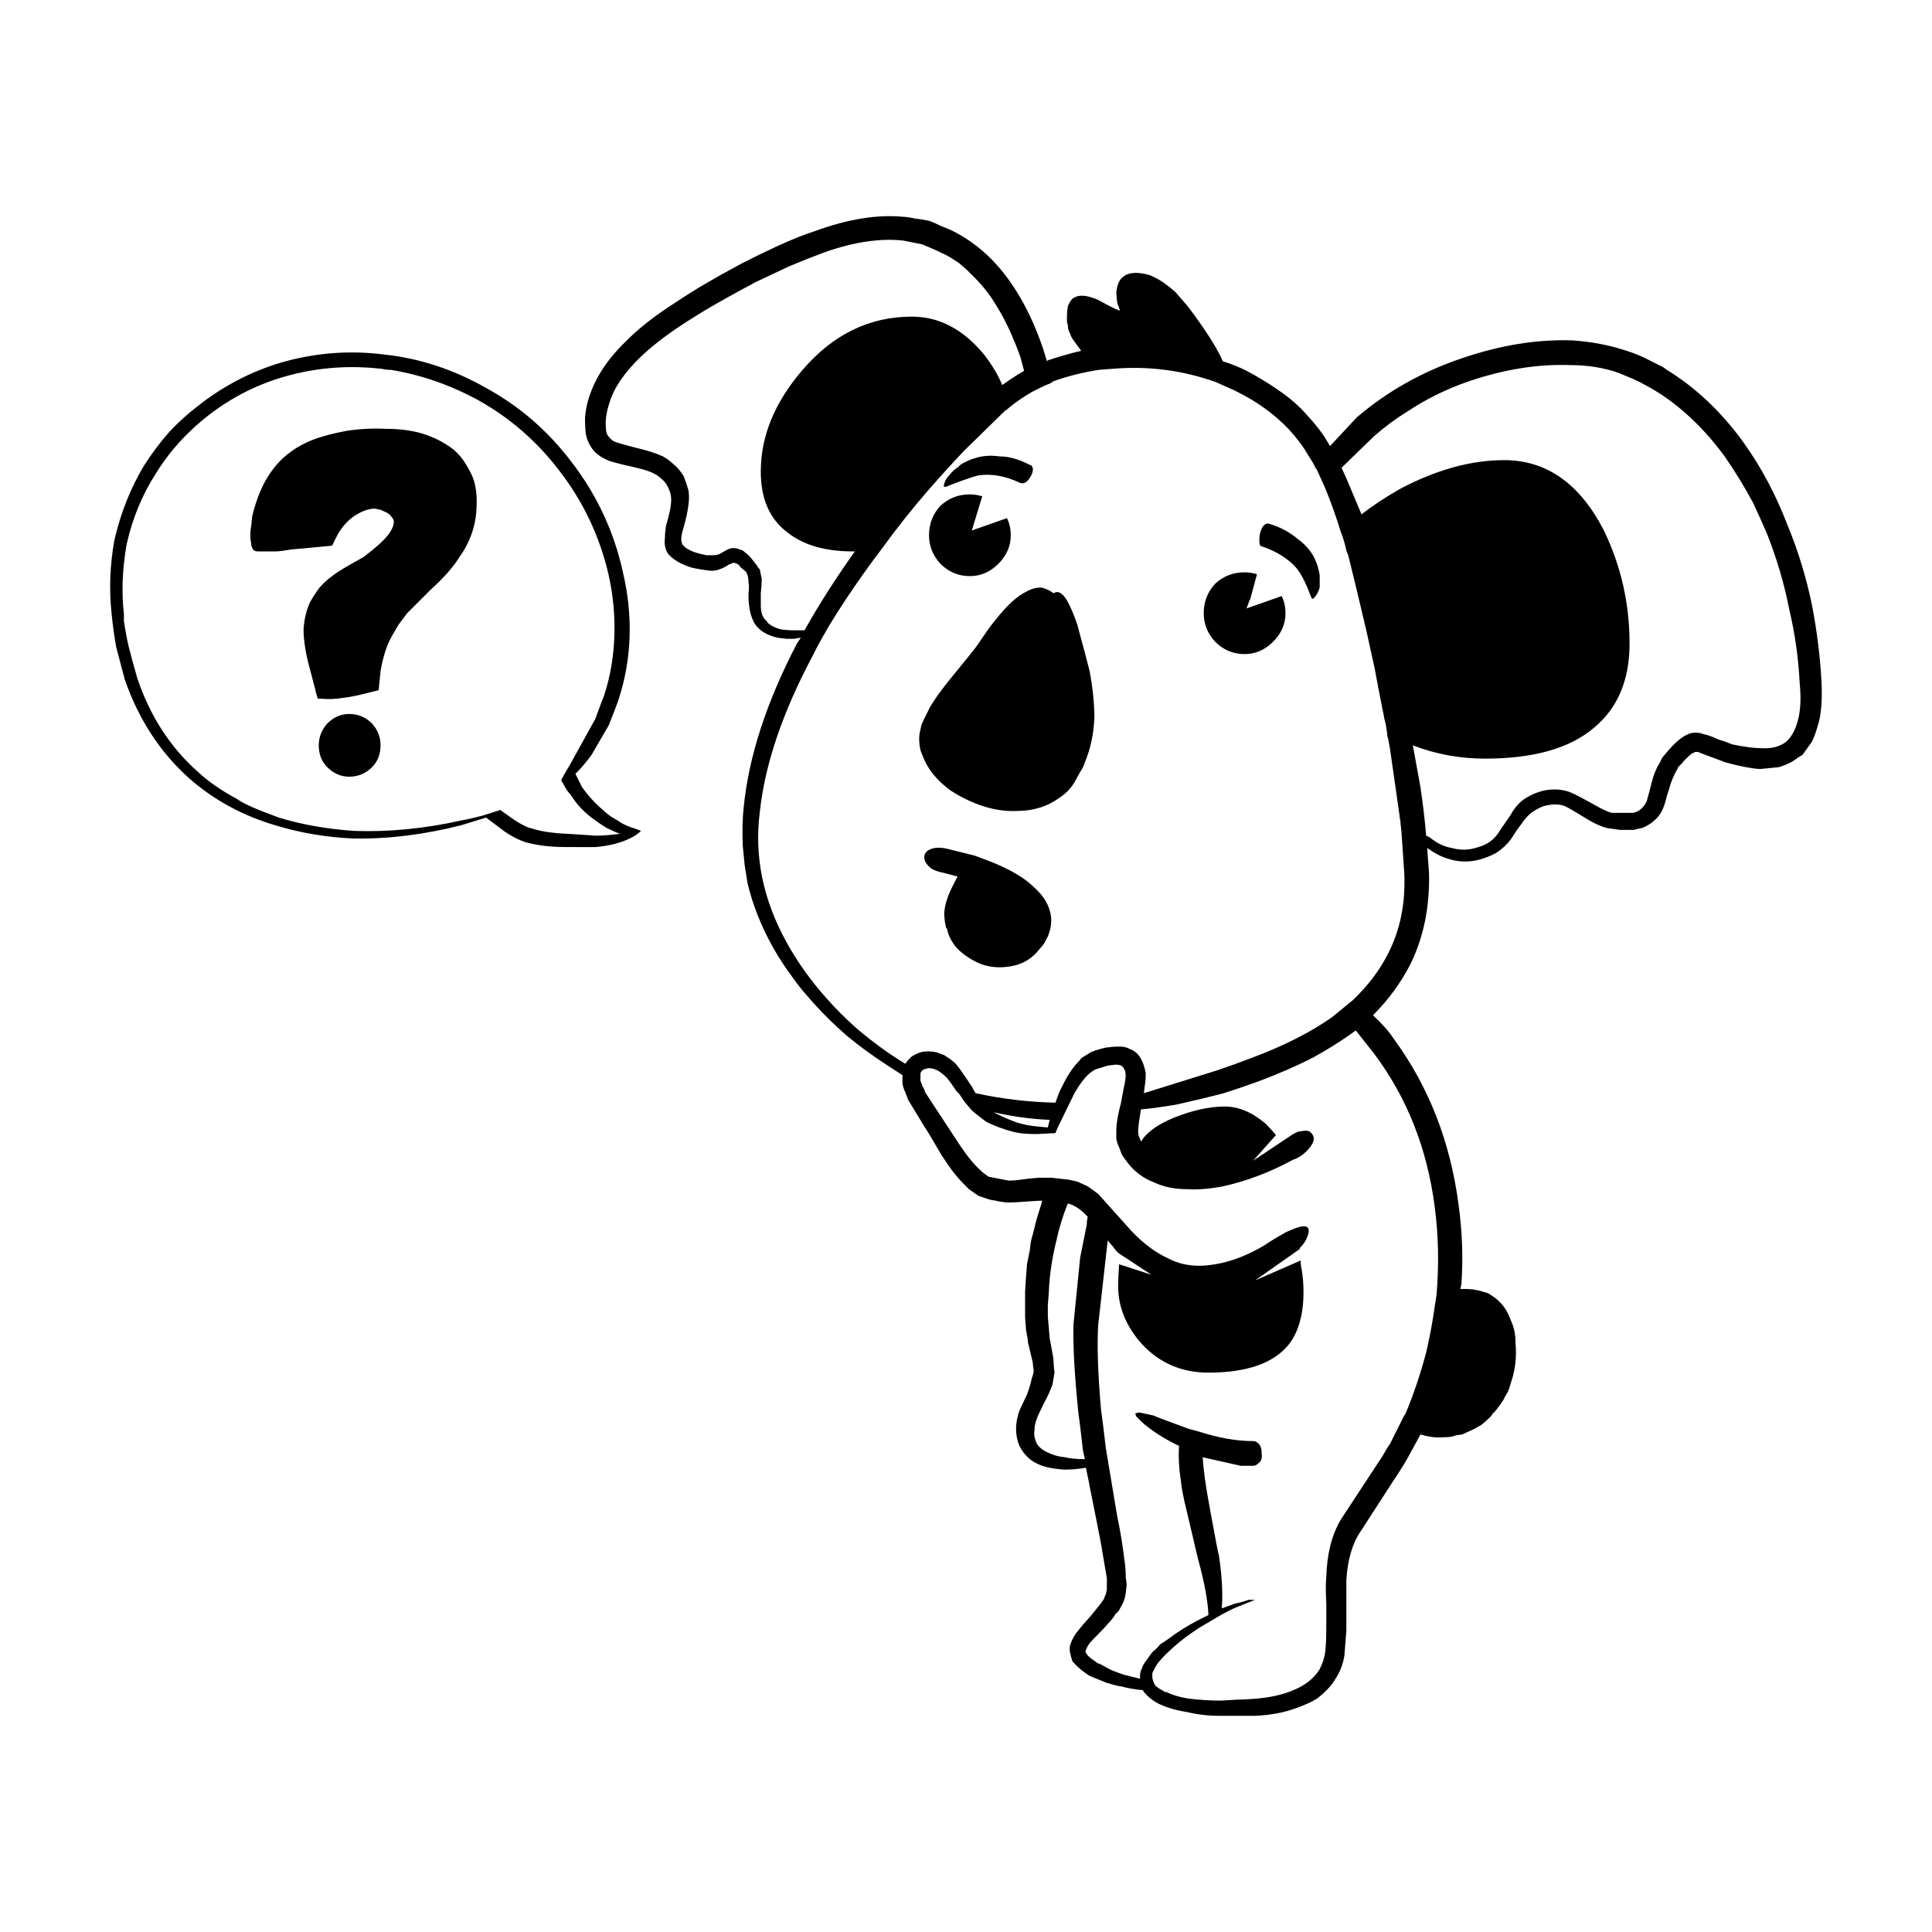 <?xml version="1.0" encoding="UTF-8"?>
<!-- Uploaded to: ICON Repo, www.iconrepo.com, Generator: ICON Repo Mixer Tools -->
<svg fill="#000000" width="800px" height="800px" version="1.1" viewBox="144 144 512 512" xmlns="http://www.w3.org/2000/svg">
 <path d="m516.91 253.1c-3.023 1.848-5.965 4.031-8.816 6.547l-8.566 8.312 1.258 2.773c1.344 3.191 2.688 6.383 4.031 9.57 3.023-2.352 6.469-4.617 10.328-6.801 9.57-5.039 18.727-7.559 27.457-7.559 11.254 0 20.07 6.215 26.449 18.641 4.535 9.406 6.801 19.395 6.801 29.977 0 9.742-3.191 17.215-9.57 22.422-6.383 5.371-15.953 8.062-28.719 8.062-6.715 0-13.098-1.176-19.145-3.527l2.016 11.086c0.672 4.535 1.176 8.816 1.512 12.848l1.008 0.504c1.848 1.512 3.777 2.434 5.793 2.769 2.352 0.672 4.703 0.59 7.055-0.25 2.519-0.672 4.449-2.184 5.793-4.535 1.176-1.68 2.098-3.023 2.769-4.031 1.008-1.848 2.269-3.273 3.777-4.281 1.848-1.172 3.777-1.93 5.793-2.266 2.519-0.336 4.703-0.082 6.551 0.754 1.176 0.504 3.106 1.512 5.793 3.023 2.016 1.176 3.609 1.93 4.789 2.266h2.769 3.023c1.512-0.336 2.688-1.344 3.523-3.019 0.168-0.672 0.422-1.598 0.758-2.773 0.5-2.016 0.84-3.273 1.008-3.777 0.504-1.512 1.094-2.769 1.766-3.777 0.336-0.84 0.672-1.426 1.008-1.766l1.512-1.762c1.176-1.344 2.269-2.352 3.273-3.023 0.672-0.504 1.512-0.926 2.519-1.258 1.344-0.168 2.356-0.082 3.023 0.25 0.836 0.168 1.684 0.422 2.519 0.754 0.336 0.168 0.926 0.422 1.762 0.758 1.18 0.336 2.352 0.754 3.527 1.258 3.191 0.672 5.797 1.008 7.809 1.008 2.688 0.168 4.871-0.418 6.555-1.766 1.512-1.344 2.598-3.523 3.273-6.547 0.508-2.519 0.586-5.457 0.25-8.816-0.336-6.719-1.258-13.266-2.769-19.648-1.344-6.887-3.359-13.688-6.047-20.406-1.172-2.688-2.352-5.289-3.523-7.809-2.352-4.367-4.871-8.48-7.559-12.344-5.039-6.883-10.75-12.426-17.133-16.625-1.344-0.84-2.184-1.344-2.519-1.512l-2.769-1.512c-1.344-0.672-2.269-1.09-2.773-1.258l-3.023-1.258c-3.863-1.344-8.059-2.016-12.594-2.016-8.562-0.336-17.547 1.094-26.953 4.281-5.875 2.012-11.332 4.699-16.371 8.059zm-13.352 1.512c8.062-6.887 17.297-12.09 27.711-15.617 10.246-3.523 20.07-5.121 29.473-4.785 5.039 0.336 9.824 1.258 14.359 2.769 2.184 0.672 4.367 1.598 6.547 2.769l3.023 1.512c0.672 0.504 1.68 1.176 3.023 2.016 7.055 4.703 13.266 10.832 18.641 18.387 4.531 6.383 8.309 13.52 11.336 21.41 2.856 6.887 5.039 14.023 6.547 21.41 1.344 7.055 2.184 13.938 2.519 20.656 0.168 4.367-0.082 7.809-0.758 10.328l-0.754 2.519c-0.34 1.008-0.676 1.848-1.008 2.519l-2.519 3.527-1.258 0.754c-1.176 1.008-2.856 1.848-5.039 2.519l-5.039 0.504c-2.352-0.168-5.371-0.754-9.066-1.766-0.84-0.336-2.184-0.84-4.031-1.512-1.852-0.672-2.941-1.094-3.277-1.258h-0.754l-1.004 0.512c-1.008 0.84-1.848 1.676-2.519 2.519l-1.008 1.008c0 0.168-0.254 0.672-0.758 1.512-0.5 1.008-0.922 2.016-1.258 3.019-0.168 0.676-0.5 1.766-1.008 3.277-0.336 1.512-0.754 2.769-1.258 3.777-0.672 1.344-1.766 2.519-3.273 3.523-0.84 0.504-1.512 0.84-2.016 1.008-1.008 0.168-1.676 0.336-2.016 0.504h-3.777l-3.523-0.504c-1.848-0.504-3.949-1.512-6.297-3.023-2.184-1.344-3.777-2.269-4.789-2.769-1.344-0.504-2.856-0.59-4.535-0.254-1.176 0.168-2.519 0.754-4.031 1.766-1.008 0.672-2.016 1.766-3.019 3.273-0.672 0.84-1.598 2.184-2.773 4.031-1.008 1.344-2.266 2.519-3.777 3.523-1.176 0.672-2.602 1.258-4.281 1.766-3.019 0.84-5.961 0.754-8.816-0.25-1.676-0.504-3.441-1.43-5.289-2.773l0.504 6.801c0.168 9.066-1.512 17.129-5.039 24.184-2.519 4.871-5.793 9.32-9.824 13.352 2.519 2.348 4.367 4.449 5.543 6.297 9.238 12.594 14.945 27.207 17.129 43.828 1.008 7.391 1.258 14.441 0.754 21.16l-0.25 1.258h1.512c1.176 0 2.434 0.168 3.777 0.504 1.008 0.336 1.598 0.5 1.766 0.5 0.672 0.336 1.094 0.59 1.258 0.758l0.754 0.5c2.016 1.512 3.445 3.527 4.281 6.047 0.84 1.68 1.258 3.695 1.258 6.047 0.336 3.695-0.082 7.219-1.258 10.578-0.168 0.672-0.418 1.43-0.754 2.269-0.336 0.504-0.754 1.258-1.258 2.269-1.344 2.016-2.269 3.191-2.769 3.523-0.168 0.504-1.176 1.512-3.023 3.023-0.336 0.168-0.926 0.504-1.766 1.008l-3.273 1.512-1.766 0.25c-0.672 0.336-1.766 0.504-3.273 0.504-1.848 0.168-3.863-0.082-6.047-0.754l-3.023 5.543c-0.672 1.344-2.184 3.777-4.535 7.305l-8.312 12.848c-2.184 3.191-3.441 7.473-3.777 12.848v13.352l-0.504 6.551c-0.336 2.352-1.176 4.535-2.519 6.547-1.008 1.68-2.602 3.359-4.785 5.039-1.344 0.84-3.191 1.68-5.543 2.519-3.191 1.176-6.801 1.848-10.832 2.016h-4.789-4.789c-2.856 0-5.711-0.336-8.562-1.008-3.191-0.504-5.879-1.344-8.062-2.519-1.344-0.84-2.434-1.766-3.273-2.773l-0.254-0.5c-2.016-0.168-3.945-0.504-5.793-1.008-0.504 0-1.848-0.336-4.031-1.008l-4.281-1.762c-1.344-0.84-2.434-1.68-3.273-2.519-0.504-0.504-0.926-0.926-1.258-1.258l-0.254-0.758c-0.168-0.5-0.25-0.84-0.25-1.008l-0.25-1.008v-1.258c0.336-1.176 0.84-2.266 1.512-3.273 0.504-0.672 1.176-1.512 2.016-2.519 1.176-1.344 1.848-2.098 2.016-2.269 1.68-2.016 2.856-3.523 3.527-4.535l0.25-0.754 0.254-0.504 0.25-1.258v-3.023l-1.258-7.305c0-0.336-0.504-3.023-1.512-8.062l-1.766-8.816c0-0.168-0.336-1.848-1.008-5.039-1.848 0.336-3.777 0.504-5.793 0.504-2.352-0.168-4.281-0.504-5.793-1.008-1.344-0.504-2.434-1.094-3.273-1.766-1.176-1.008-2.102-2.184-2.773-3.523-1.172-2.856-1.172-5.965 0-9.32 0.336-0.672 1.008-2.098 2.016-4.281 0.672-1.848 1.09-3.273 1.258-4.281 0.336-0.84 0.5-1.512 0.5-2.016l-0.25-2.266-1.258-5.293c0-0.504-0.168-1.594-0.504-3.273l-0.25-3.273v-3.273-3.527c0-0.672 0.168-3.106 0.504-7.305l0.754-3.777c0.168-1.844 0.418-3.191 0.754-4.031l1.008-4.031c0.5-1.68 0.922-3.023 1.258-4.031l0.25-1.008c-0.504 0-1.93 0.082-4.281 0.25-2.016 0.168-3.695 0.25-5.039 0.25-1.512-0.168-2.519-0.336-3.023-0.5l-1.512-0.254-3.023-1.008-2.519-1.766-1.008-1.008c-1.344-1.344-2.519-2.688-3.527-4.031-0.84-1.176-1.766-2.519-2.769-4.031-2.016-3.523-3.527-6.043-4.535-7.559-1.848-3.019-3.273-5.371-4.281-7.055l-0.758-2.016c-0.336-0.672-0.59-1.426-0.754-2.269v-2.266l-4.281-2.773c-3.863-2.519-7.305-5.039-10.328-7.559-3.863-3.359-7.305-6.801-10.328-10.328-1.512-1.68-2.856-3.359-4.031-5.039-2.016-2.688-3.777-5.371-5.289-8.062-3.191-5.711-5.457-11.418-6.801-17.129-0.336-2.184-0.59-3.777-0.754-4.789l-0.504-5.039c-0.168-4.031-0.082-7.473 0.25-10.328 1.344-13.434 6.047-27.875 14.109-43.328l1.008-1.512h-0.25l-1.512 0.25h-2.016l-2.016-0.227c-1.848-0.336-3.441-1.008-4.785-2.016-1.008-0.84-1.68-1.68-2.016-2.519-0.5-1.008-0.84-2.184-1.008-3.527-0.168-0.84-0.254-2.016-0.254-3.527 0.168-1.512 0.168-2.602 0-3.273 0-1.176-0.25-2.098-0.754-2.769l-1.258-1.008c-0.336-0.504-0.672-0.84-1.008-1.008-0.336-0.168-0.672-0.254-1.008-0.254l-1.258 0.504c-0.672 0.504-1.512 0.926-2.519 1.258-0.84 0.336-1.848 0.422-3.023 0.25-2.519-0.336-4.195-0.672-5.039-1.008-1.344-0.504-2.266-0.926-2.769-1.258-1.176-0.672-2.102-1.426-2.773-2.269-0.672-1.176-0.922-2.434-0.754-3.777 0-0.84 0.082-1.93 0.254-3.273 0.84-3.023 1.258-4.789 1.258-5.289 0.336-1.848 0.168-3.445-0.504-4.789-0.336-0.84-0.754-1.512-1.258-2.016-0.504-0.504-1.094-1.008-1.766-1.512-1.344-0.84-3.191-1.512-5.543-2.016-1.344-0.336-2.434-0.59-3.273-0.754-1.344-0.336-2.602-0.672-3.777-1.008-1.68-0.672-3.023-1.512-4.031-2.519-1.176-1.344-1.93-2.856-2.269-4.535-0.168-1.008-0.25-2.519-0.25-4.535 0.168-1.68 0.418-3.106 0.754-4.281 1.512-5.371 4.617-10.41 9.32-15.113 3.691-3.863 8.48-7.641 14.355-11.336 4.199-2.856 9.91-6.215 17.133-10.078 0.672-0.336 2.184-1.09 4.535-2.266l4.785-2.269c4.031-1.848 7.391-3.191 10.078-4.031 8.734-3.191 16.543-4.449 23.43-3.777 0.672 0 1.762 0.168 3.273 0.5 0.336 0 1.426 0.168 3.273 0.504 0.672 0.168 1.68 0.59 3.023 1.258l3.023 1.258c3.863 1.848 7.473 4.449 10.832 7.809 5.711 5.879 10.242 13.77 13.602 23.676l1.008 3.273 0.25-0.25c3.023-1.008 5.965-1.848 8.816-2.519-0.5-0.672-1.172-1.594-2.016-2.769-0.168-0.168-0.418-0.59-0.754-1.258 0-0.168-0.168-0.59-0.504-1.258-0.168-0.336-0.25-0.84-0.25-1.512-0.168-0.336-0.254-0.84-0.254-1.512 0-1.512 0.086-2.688 0.254-3.527 0.336-0.84 0.754-1.512 1.258-2.016 0.672-0.504 1.512-0.754 2.519-0.754s2.352 0.336 4.031 1.008l3.273 1.766c1.344 0.672 2.102 1.008 2.269 1.008 0.168 0.168 0.336 0.168 0.504 0l-0.254-0.254v-0.25l-0.5-1.258c-0.168-1.176-0.254-2.184-0.254-3.023 0.168-1.512 0.59-2.688 1.258-3.523 0.672-0.672 1.344-1.094 2.016-1.258 0.504-0.168 1.176-0.254 2.016-0.254s1.93 0.168 3.273 0.504c1.848 0.672 3.695 1.766 5.543 3.273l1.512 1.258 3.273 3.777c1.176 1.512 2.519 3.359 4.031 5.543 2.519 3.695 4.281 6.719 5.289 9.066 2.184 0.676 4.281 1.512 6.297 2.519 2.856 1.512 5.625 3.191 8.312 5.039 3.191 2.184 5.711 4.367 7.559 6.551 2.688 2.856 4.703 5.543 6.047 8.062l0.25 0.25zm-12.848 10.074c-1.344-2.352-3.106-4.699-5.289-7.055-3.863-4.031-8.566-7.391-14.109-10.078l-0.504-0.254c-1.172-0.5-2.688-1.172-4.535-2.016-8.898-3.191-18.137-4.367-27.711-3.523l-3.273 0.25c-4.367 0.672-8.395 1.68-12.09 3.023l-0.754 0.504c-1.68 0.672-3.445 1.512-5.293 2.519-2.016 1.176-3.945 2.519-5.793 4.031-0.336 0.336-0.672 0.59-1.008 0.754l-10.828 10.586c-3.191 3.359-6.465 6.969-9.824 10.832-4.199 4.871-8.062 9.742-11.59 14.609-5.371 7.055-10.16 14.023-14.359 20.91l-1.008 1.762c-1.008 1.68-2.102 3.695-3.273 6.047-8.062 15.113-12.766 28.969-14.109 41.562-1.512 11.758 0.84 23.258 7.055 34.512 2.856 5.207 6.383 10.16 10.582 14.859 2.352 2.688 5.039 5.375 8.062 8.062 4.367 3.695 8.648 6.801 12.848 9.32 0.336-0.504 0.84-1.094 1.512-1.766 0.672-0.504 1.512-0.922 2.519-1.258 1.344-0.336 2.769-0.336 4.281 0l2.016 0.754 1.512 1.008c0.672 0.504 1.176 0.926 1.512 1.258l1.008 1.258c0.84 1.176 1.93 2.769 3.273 4.789 0.336 0.672 0.672 1.258 1.008 1.762 6.887 1.512 13.938 2.352 21.16 2.519 0.672-2.016 1.258-3.441 1.762-4.281 1.344-2.856 2.856-5.121 4.535-6.801 0.336-0.504 0.672-0.84 1.008-1.008l2.016-1.258 1.258-0.504c0.504-0.168 1.43-0.418 2.773-0.754 1.344-0.168 2.266-0.25 2.769-0.25h1.512c1.008 0.168 1.594 0.336 1.762 0.504 1.512 0.5 2.606 1.426 3.277 2.769 0.5 0.84 0.922 2.098 1.258 3.777 0 1.176-0.086 2.269-0.254 3.273l-0.25 2.016 19.398-6.043c2.519-0.84 5.539-1.93 9.066-3.273 8.566-3.191 15.703-6.801 21.41-10.832l5.543-4.535c4.031-3.863 7.137-7.977 9.32-12.344 3.191-6.215 4.617-13.266 4.281-21.16-0.336-5.039-0.59-8.734-0.754-11.086l-0.25-2.266v-0.504c-0.168-0.672-0.254-1.176-0.254-1.512l-2.519-17.633c-0.168-1.008-0.336-1.93-0.5-2.773-0.168-0.336-0.254-0.754-0.254-1.258-0.168-1.512-0.418-2.856-0.754-4.031-0.168-1.008-0.336-1.848-0.504-2.519-1.176-6.047-1.848-9.57-2.016-10.582l-2.269-10.328c-2.016-8.566-3.609-15.199-4.785-19.902-0.168-0.336-0.336-0.754-0.504-1.258-0.336-1.68-0.84-3.359-1.512-5.039-1.176-3.863-2.519-7.641-4.031-11.336l-2.266-5.039c-0.168-0.168-0.336-0.422-0.504-0.754-0.168-0.336-0.336-0.672-0.504-1.008zm2.519 29.473c0.336 1.344 0.504 2.098 0.504 2.266v3.277c-0.336 1.176-0.84 2.098-1.512 2.769-0.168 0.168-0.336 0.25-0.5 0.25l-0.254-0.5-1.008-2.519c-0.84-2.016-1.766-3.695-2.773-5.039-2.184-2.519-5.207-4.449-9.066-5.797-0.336 0-0.59-0.168-0.754-0.5-0.168-0.672-0.168-1.598 0-2.773 0.336-1.344 0.754-2.184 1.258-2.519 0.336-0.336 0.754-0.418 1.258-0.25 2.856 0.84 5.371 2.184 7.559 4.031 1.848 1.344 3.273 2.941 4.281 4.789 0.336 0.668 0.672 1.508 1.008 2.516zm-94.969-80.355c-2.184-1.512-3.777-2.434-4.785-2.769-0.168-0.168-1.848-0.926-5.039-2.269l-5.039-1.008c-6.047-0.672-12.934 0.336-20.656 3.019-3.191 1.176-6.383 2.434-9.57 3.777l-9.07 4.281c-1.176 0.672-2.266 1.258-3.273 1.766-5.879 3.191-10.242 5.711-13.098 7.559-5.711 3.527-10.328 6.969-13.855 10.328-4.367 4.199-7.137 8.23-8.312 12.094-0.84 2.519-1.176 4.699-1.008 6.547 0 1.008 0.168 1.766 0.504 2.269 0.336 0.5 0.84 1.008 1.512 1.512 0.672 0.336 2.688 0.926 6.043 1.766 2.856 0.672 5.207 1.426 7.055 2.266 1.176 0.676 2.184 1.43 3.023 2.269 0.84 0.672 1.68 1.68 2.519 3.023 0.504 1.344 0.926 2.602 1.258 3.777 0.168 1.176 0.168 2.352 0 3.523-0.168 1.68-0.59 3.695-1.258 6.047-0.672 2.184-0.84 3.609-0.504 4.281 0 0.336 0.254 0.672 0.758 1.008 0 0.168 0.5 0.504 1.512 1.008 1.008 0.504 2.434 0.926 4.281 1.258h1.766c0.5 0 1.008-0.082 1.512-0.25 0.336-0.168 1.094-0.59 2.269-1.258 1.008-0.504 2.098-0.504 3.273 0l0.754 0.25 1.512 1.258c0.336 0.336 0.84 0.926 1.512 1.766l0.754 1.008c0.168 0.336 0.422 0.676 0.754 1.008l0.504 2.519c0 1.008-0.082 2.269-0.25 3.777v3.273c0 2.016 0.59 3.445 1.762 4.281v0.25c1.008 0.84 2.184 1.43 3.527 1.766 1.176 0.168 2.352 0.254 3.527 0.254h2.769c3.863-6.887 8.312-13.855 13.352-20.91h-0.504c-7.387 0-13.184-1.676-17.379-5.039-4.703-3.523-7.055-8.898-7.055-16.121 0-9.406 3.691-18.387 11.082-26.953 8.062-9.406 17.719-14.105 28.969-14.105 7.223 0 13.605 3.359 19.145 10.078 2.184 2.856 3.777 5.539 4.785 8.059 1.848-1.344 3.777-2.602 5.793-3.777l-1.008-3.777c-1.512-4.195-3.191-7.977-5.039-11.336-0.504-0.84-1.008-1.676-1.512-2.519-1.512-2.519-3.359-4.867-5.539-7.055-0.84-0.84-1.512-1.512-2.016-2.016zm19.398 54.156c0.168 0.672 0 1.43-0.504 2.269-0.84 1.512-1.766 2.098-2.769 1.766-3.863-1.848-7.559-2.519-11.086-2.016-1.344 0.336-3.359 1.008-6.043 2.016-1.344 0.5-2.184 0.84-2.519 1.008h-0.504c-0.168 0-0.168-0.25 0-0.754 0.168-0.84 0.672-1.68 1.512-2.519 0.672-0.84 1.426-1.512 2.269-2.016 0.168-0.336 0.754-0.754 1.766-1.258 1.008-0.504 1.848-0.84 2.519-1.008 2.016-0.672 4.195-0.84 6.547-0.504 2.519 0 5.207 0.758 8.062 2.269 0.328-0.008 0.582 0.242 0.75 0.746zm-16.625 7.055c1.008 0 2.098 0.168 3.273 0.504l-2.773 9.07 9.32-3.277c0.672 1.344 1.008 2.856 1.008 4.535 0 2.856-1.094 5.371-3.273 7.559-2.184 2.184-4.703 3.273-7.559 3.273-3.023 0-5.625-1.094-7.809-3.273-2.016-2.184-3.023-4.703-3.023-7.559 0-3.023 1.008-5.625 3.023-7.809 2.188-2.016 4.789-3.023 7.812-3.023zm72.801 20.656c1.008 0 2.102 0.168 3.273 0.504l-1.762 6.547-0.254 0.504-0.754 2.016 9.32-3.273c0.672 1.344 1.008 2.856 1.008 4.535 0 2.856-1.09 5.375-3.273 7.559-2.184 2.184-4.699 3.277-7.559 3.277-3.023 0-5.625-1.094-7.809-3.277-2.016-2.184-3.023-4.699-3.023-7.559 0-3.019 1.008-5.625 3.023-7.809 2.18-2.016 4.785-3.023 7.809-3.023zm-51.391 90.688c0.336 1.848 0.082 3.777-0.758 5.793-0.672 1.344-1.09 2.102-1.258 2.269l-1.512 1.766c-2.016 2.352-4.699 3.695-8.062 4.031-2.688 0.336-5.207 0-7.559-1.008-2.184-1.008-4.031-2.269-5.543-3.777-1.512-1.68-2.434-3.445-2.769-5.293l-0.25-0.25c-0.336-1.344-0.504-2.688-0.504-4.031 0.168-1.512 0.418-2.688 0.754-3.523 0.336-1.176 1.094-2.856 2.269-5.039l0.5-1.008-3.777-1.008c-1.008-0.168-2.016-0.504-3.019-1.008-1.344-1.008-2.016-2.016-2.016-3.023 0-1.344 0.926-2.184 2.773-2.519 1.008-0.168 2.184-0.082 3.523 0.254 2.688 0.672 4.703 1.176 6.047 1.512l1.008 0.25c1.848 0.676 3.191 1.176 4.031 1.512 3.863 1.512 7.055 3.191 9.57 5.039 1.512 1.176 2.856 2.434 4.031 3.777 1.344 1.676 2.184 3.438 2.519 5.285zm-6.297-85.648c1.172-0.672 2.434-1.008 3.777-1.008 0.84 0.168 1.676 0.5 2.519 1.008l0.754 0.504 0.504-0.25c1.172-0.336 2.348 0.672 3.523 3.019 0.84 1.68 1.598 3.527 2.269 5.543 1.512 5.543 2.602 9.656 3.273 12.344 0.84 4.535 1.258 8.648 1.258 12.344-0.168 4.199-1.008 8.145-2.519 11.84-0.336 1.008-0.754 1.848-1.258 2.519l-1.512 2.773c-1.008 1.676-2.434 3.106-4.281 4.281-1.68 1.176-3.445 2.016-5.293 2.519-1.676 0.504-3.523 0.758-5.539 0.758-3.191 0.168-6.469-0.336-9.824-1.512-2.856-1.008-5.543-2.348-8.062-4.031-2.688-2.016-4.699-4.199-6.043-6.551-0.504-0.84-1.094-2.184-1.766-4.031-0.336-1.512-0.422-2.941-0.254-4.281l0.504-2.266c0-0.168 0.254-0.758 0.754-1.766l1.512-3.023c1.344-2.352 3.695-5.543 7.055-9.57 3.191-3.863 5.121-6.297 5.793-7.305 2.016-3.023 3.527-5.121 4.535-6.297 3.031-3.867 5.801-6.387 8.32-7.562zm87.16 116.38-2.519 1.766c-2.688 1.848-5.711 3.695-9.066 5.543-0.168 0-0.336 0.082-0.504 0.25-4.031 2.016-8.48 3.945-13.352 5.793-3.695 1.344-6.887 2.434-9.574 3.273-3.863 1.008-8.059 2.016-12.594 3.023-4.031 0.672-7.137 1.094-9.32 1.258-0.504 2.856-0.758 4.789-0.758 5.793 0 0.84 0.168 1.512 0.504 2.016l0.254 0.754c1.344-2.352 4.195-4.449 8.562-6.297 5.039-2.016 9.57-3.023 13.605-3.023 3.695 0 7.305 1.512 10.832 4.535 1.008 1.008 1.93 2.016 2.769 3.023l-6.043 6.801 10.582-7.055c0.336-0.168 0.672-0.336 1.008-0.504 0.336-0.168 0.754-0.254 1.258-0.254 1.344-0.336 2.269-0.082 2.773 0.758 0.84 1.008 0.5 2.348-1.008 4.031-1.176 1.344-2.519 2.269-4.031 2.769-6.215 3.359-12.43 5.711-18.641 7.055-3.527 0.672-6.633 0.922-9.32 0.754-3.359 0-6.297-0.59-8.816-1.766-3.023-1.176-5.457-3.023-7.305-5.543l-1.258-1.766-0.758-2.016c-0.336-0.672-0.59-1.426-0.754-2.266v-2.269c0-1.344 0.254-3.106 0.754-5.289l0.504-2.016c0.504-2.856 0.84-4.617 1.008-5.289 0.336-1.848 0.25-3.106-0.254-3.777-0.168-0.336-0.418-0.59-0.754-0.754-0.336-0.168-0.84-0.254-1.512-0.254l-2.016 0.254-3.277 1.008c-0.336 0.168-0.84 0.504-1.512 1.008-1.344 1.176-2.688 2.941-4.031 5.289l-4.535 9.32-0.5 1.258-5.039 0.254c-2.519 0-4.449-0.168-5.797-0.504-2.688-0.672-5.207-1.598-7.559-2.773-2.016-1.512-3.273-2.519-3.777-3.019-0.168-0.168-0.672-0.758-1.512-1.766-0.336-0.336-0.922-1.176-1.766-2.519l-0.754-0.754c-1.008-1.512-1.848-2.688-2.519-3.527-0.504-0.504-1.094-1.008-1.766-1.512-0.672-0.504-1.426-0.84-2.266-1.008-0.672-0.168-1.344-0.082-2.016 0.25-0.336 0-0.672 0.336-1.008 1.008v2.016l0.504 1.258v0.254c0.168 0 0.418 0.5 0.754 1.512 0.84 1.344 2.266 3.527 4.281 6.547l4.785 7.305c2.016 3.023 3.863 5.289 5.543 6.801 0.504 0.504 1.008 0.922 1.512 1.258l0.758 0.504 5.289 1.008c1.176 0 2.856-0.168 5.039-0.504l2.769-0.25h3.023 0.504l4.535 0.504 2.269 0.504 2.769 1.258 2.773 2.016 8.816 9.824c3.191 3.359 6.465 5.797 9.824 7.305 3.527 1.848 7.641 2.352 12.344 1.512 4.195-0.672 8.562-2.348 13.098-5.039 1.172-0.84 3.106-2.016 5.793-3.523 1.512-0.672 2.602-1.094 3.273-1.258 1.008-0.336 1.766-0.336 2.269 0 0.5 0.504 0.5 1.344 0 2.519-0.168 0.504-0.422 1.008-0.758 1.512-0.336 0.504-0.754 1.008-1.258 1.512v0.25l-11.836 8.312 12.09-5.289c0 0.84 0.082 1.594 0.25 2.266 0.336 2.016 0.504 4.031 0.504 6.047 0 6.047-1.344 10.746-4.031 14.105-4.031 4.871-11.086 7.305-21.16 7.305-7.055 0-12.934-2.519-17.633-7.559-4.199-4.699-6.297-9.824-6.297-15.363 0-1.512 0.082-3.445 0.25-5.797l8.566 2.773-8.816-5.793-0.25-0.254c-0.336-0.336-0.672-0.754-1.008-1.258l-1.512-1.766-2.519 22.422c-0.336 5.375-0.086 12.848 0.754 22.422 0.336 2.348 0.754 5.711 1.258 10.078l3.023 18.137c0.672 3.191 1.172 6.047 1.512 8.566l0.504 3.777c0.168 1.008 0.25 2.269 0.25 3.777l0.254 2.016-0.254 2.269c-0.168 1.008-0.336 1.676-0.504 2.016-0.168 0.504-0.5 1.176-1.008 2.016-0.168 0.504-0.59 1.008-1.258 1.512 0 0.168-0.336 0.672-1.008 1.512l-2.266 2.519c-2.352 2.352-3.609 3.695-3.777 4.031-0.336 0.504-0.59 1.008-0.758 1.512-0.168 0.336-0.082 0.672 0.254 1.008 0.168 0.336 0.59 0.758 1.258 1.258l1.766 1.258h0.25l3.273 1.766c2.184 0.84 3.359 1.258 3.527 1.258l4.031 1.008v-0.754c0-0.672 0.168-1.344 0.504-2.016 0.168-0.5 0.422-1.008 0.754-1.512l2.016-2.769c1.008-0.84 1.68-1.512 2.016-2.016l2.266-1.512c2.184-1.68 4.703-3.273 7.559-4.789l3.023-1.512c-0.168-3.863-1.094-8.816-2.769-14.863l-3.023-12.848c-0.84-3.359-1.344-5.961-1.512-7.809-0.5-3.191-0.672-6.297-0.5-9.32-3.191-1.512-5.965-3.191-8.316-5.039-0.672-0.504-1.172-0.926-1.512-1.258-0.672-0.672-1.176-1.176-1.512-1.512l-0.254-0.754 0.754-0.25h0.504c0.84 0.168 2.016 0.418 3.527 0.754 0.672 0.336 3.777 1.512 9.32 3.527l2.769 0.754c5.207 1.676 9.992 2.519 14.359 2.519 0.504 0 0.922 0.168 1.258 0.504 0.672 0.5 1.008 1.426 1.008 2.769 0.168 1.176-0.082 2.016-0.754 2.519-0.504 0.504-1.008 0.754-1.512 0.754h-3.273l-10.078-2.266c0.168 3.191 0.754 7.473 1.762 12.848 1.512 8.395 2.352 12.762 2.519 13.098 0.84 5.711 1.094 10.41 0.758 14.105l3.523-1.258c0.84-0.168 1.512-0.336 2.016-0.504 0.168 0 0.422-0.082 0.758-0.25 0.168 0 0.418-0.082 0.754-0.25h0.504 0.5 0.758l-5.039 2.016c-0.84 0.336-2.184 1.008-4.031 2.016l-5.543 3.273c-2.856 1.848-5.207 3.609-7.055 5.293-1.676 1.512-2.856 2.688-3.523 3.523-0.504 0.504-1.008 1.258-1.512 2.269l-0.504 1.008v1.258l0.254 1.008 0.504 1.008c0.5 0.5 1.258 1.008 2.266 1.512l0.254 0.25h0.5c1.68 0.84 3.695 1.43 6.047 1.766 2.856 0.336 5.625 0.504 8.312 0.504l4.281-0.25c1.176 0 2.856-0.086 5.039-0.254 3.695-0.336 6.801-1.008 9.32-2.016 3.523-1.344 6.043-3.273 7.559-5.793 0.84-1.68 1.344-3.273 1.512-4.789 0.168-1.848 0.254-3.863 0.254-6.043v-6.551c-0.168-2.856-0.168-5.207 0-7.055 0.168-6.047 1.426-11.086 3.777-15.113l11.082-16.879c0.84-1.512 1.512-2.602 2.016-3.273l3.777-7.559 0.254-0.25c2.184-5.207 4.031-10.664 5.543-16.375 0.672-2.856 1.258-5.797 1.762-8.816l1.008-6.551c0.672-8.062 0.504-15.871-0.504-23.426-2.016-15.449-7.391-28.969-16.121-40.555zm-81.621 25.695 0.504-2.016c-4.699-0.168-9.656-0.84-14.859-2.016 1.848 1.008 3.945 1.934 6.297 2.773 1.676 0.504 3.441 0.84 5.289 1.008zm5.293 20.152c-1.344 3.359-2.352 6.633-3.023 9.824-1.176 4.703-1.848 9.32-2.016 13.855l-0.254 3.277v3.019l0.504 5.797c0.672 3.523 1.008 5.457 1.008 5.793 0 0.672 0.082 1.766 0.25 3.273-0.168 1.008-0.336 2.016-0.504 3.023-0.5 1.512-1.258 3.191-2.266 5.039-1.008 2.016-1.598 3.273-1.766 3.777-0.504 1.176-0.754 2.266-0.754 3.273-0.168 1.008-0.082 1.93 0.25 2.769 0.336 1.344 1.426 2.434 3.273 3.277 1.344 0.672 2.856 1.09 4.535 1.258 1.344 0.336 3.106 0.5 5.289 0.5l-0.504-2.266c-0.504-4.535-0.922-7.977-1.258-10.328-1.008-10.078-1.426-17.801-1.258-23.172l1.766-17.633 1.766-8.816c0-0.672 0.082-1.344 0.25-2.016-0.504-0.5-0.922-0.922-1.258-1.258-1.344-1.176-2.688-1.934-4.031-2.269zm-253.42-156.43c-0.672-6.383-0.418-12.848 0.758-19.395 1.676-7.223 4.281-13.77 7.809-19.652 2.016-3.191 4.281-6.211 6.801-9.066 2.519-2.688 5.457-5.289 8.816-7.809 6.715-5.039 14.023-8.648 21.918-10.832 8.73-2.348 17.547-2.938 26.449-1.762 9.234 1.008 18.137 3.945 26.699 8.816 8.898 4.867 16.457 11.418 22.672 19.648 6.719 8.734 11.254 18.473 13.605 29.219 1.344 5.711 1.93 11.336 1.762 16.879-0.168 5.879-1.172 11.586-3.019 17.129-0.336 1.008-1.176 3.191-2.519 6.551l-4.535 7.809c-1.344 1.848-2.769 3.527-4.281 5.039 0.5 1.008 1.09 2.184 1.762 3.527 1.68 2.348 3.527 4.367 5.543 6.043 0.672 0.672 1.512 1.344 2.519 2.016 0.672 0.336 1.512 0.84 2.519 1.512 0.84 0.504 2.102 1.008 3.777 1.512l1.258 0.504c-0.504 0.504-1.176 1.008-2.016 1.512l-0.504 0.254c-2.519 1.344-5.711 2.184-9.57 2.519h-3.777l-4.031-0.004c-4.031 0-7.559-0.422-10.582-1.258-1.68-0.504-3.527-1.426-5.543-2.773l-5.039-3.777-6.547 2.016c-9.91 2.519-19.48 3.695-28.719 3.523-7.219-0.336-14.105-1.512-20.656-3.523-8.562-2.519-16.121-6.633-22.672-12.344-7.723-6.887-13.434-15.617-17.129-26.199l-2.269-8.562c-0.5-2.688-0.922-5.711-1.258-9.07zm3.277 2.016c0.336 2.348 0.754 4.617 1.258 6.801 0.5 2.016 1.258 4.789 2.266 8.316 3.359 10.078 8.734 18.387 16.121 24.938 2.688 2.519 6.215 4.953 10.582 7.305 0.84 0.672 2.688 1.594 5.539 2.769 2.688 1.008 4.449 1.68 5.293 2.016 6.043 1.848 12.68 3.023 19.898 3.527 9.238 0.336 18.727-0.59 28.469-2.769 1.848-0.336 3.691-0.758 5.539-1.258 1.008-0.336 2.606-0.84 4.789-1.512l3.527 2.519c1.512 1.008 2.938 1.766 4.281 2.269h0.254c2.352 0.84 5.543 1.344 9.57 1.512 0.168 0 1.512 0.082 4.031 0.254l3.527 0.25c2.016 0 4.199-0.168 6.547-0.504l-0.754-0.258c-1.176-0.504-2.098-0.926-2.769-1.258-1.344-0.84-2.352-1.512-3.023-2.016-2.688-1.848-4.871-4.117-6.547-6.801-0.672-0.672-1.344-1.68-2.016-3.023l-0.5-0.754c0.168-0.504 1.008-2.016 2.519-4.535l6.547-11.84c1.344-3.695 2.098-5.711 2.269-6.047 1.676-5.039 2.602-10.41 2.769-16.121 0.168-5.207-0.336-10.496-1.512-15.871-2.352-10.242-6.719-19.477-13.098-27.711-5.879-7.723-13.016-13.938-21.41-18.641-7.391-4.031-15.113-6.719-23.176-8.062h-0.258c-0.672 0-1.344-0.082-2.016-0.25-8.562-1.008-16.875-0.422-24.938 1.762-7.559 2.016-14.527 5.457-20.906 10.328-5.879 4.535-10.664 9.824-14.359 15.871-3.527 5.543-6.047 11.672-7.559 18.387-1.176 6.551-1.426 12.766-0.754 18.641-0.004 0.676-0.004 1.262-0.004 1.766zm39.047-39.547c2.348-3.359 5.539-5.965 9.57-7.809 2.519-1.172 6.043-2.184 10.582-3.019 3.359-0.504 6.801-0.672 10.328-0.504 3.527 0 6.719 0.422 9.57 1.258 3.191 1.008 5.965 2.434 8.312 4.281 1.176 1.008 2.184 2.184 3.023 3.523 0.84 1.344 1.512 2.602 2.016 3.777 0.84 2.184 1.176 4.871 1.008 8.062-0.168 4.703-1.68 9.066-4.535 13.098-1.68 2.688-4.199 5.543-7.559 8.562l-6.297 6.297c-0.504 0.676-1.258 1.68-2.269 3.023l-1.766 3.023c-1.344 2.352-2.348 5.457-3.019 9.32l-0.504 5.039-4.031 1.008c-2.016 0.504-3.777 0.84-5.289 1.008-2.016 0.336-3.945 0.422-5.793 0.25h-1.008c-0.336-1.008-0.59-1.93-0.754-2.769l-1.258-4.789c-1.176-4.195-1.766-7.809-1.766-10.832 0.168-2.688 0.754-5.121 1.766-7.305 0.672-1.176 1.426-2.352 2.269-3.527 1.172-1.344 2.348-2.434 3.523-3.273 0.84-0.672 2.269-1.598 4.281-2.773l4.031-2.266c1.344-1.008 2.688-2.098 4.031-3.273 1.676-1.512 2.769-2.773 3.273-3.777 0.504-0.84 0.754-1.598 0.754-2.269 0-0.504-0.25-1.008-0.754-1.512-0.336-0.504-0.922-0.926-1.766-1.258-0.672-0.336-1.094-0.504-1.258-0.504l-1.258-0.254c-1.676 0-3.523 0.676-5.543 2.016-1.676 1.176-3.106 2.769-4.281 4.785l-1.512 3.023-10.832 1.008c-2.016 0.336-3.359 0.5-4.031 0.5h-4.789c-0.84 0-1.344-0.336-1.512-1.008l-0.254-0.504v-0.504l-0.25-1.512c0-1.512 0.082-2.602 0.25-3.273 0.168-1.512 0.254-2.352 0.254-2.519 1.176-4.859 2.856-8.805 5.043-11.828zm26.699 66.754c1.512 1.68 2.269 3.609 2.269 5.793 0 2.352-0.758 4.281-2.269 5.793-1.68 1.68-3.695 2.519-6.047 2.519-2.184 0-4.113-0.84-5.793-2.519-1.512-1.512-2.266-3.441-2.266-5.793 0-2.184 0.754-4.113 2.266-5.793 1.68-1.68 3.609-2.519 5.793-2.519 2.352 0 4.367 0.84 6.047 2.519z" fill-rule="evenodd"/>
</svg>